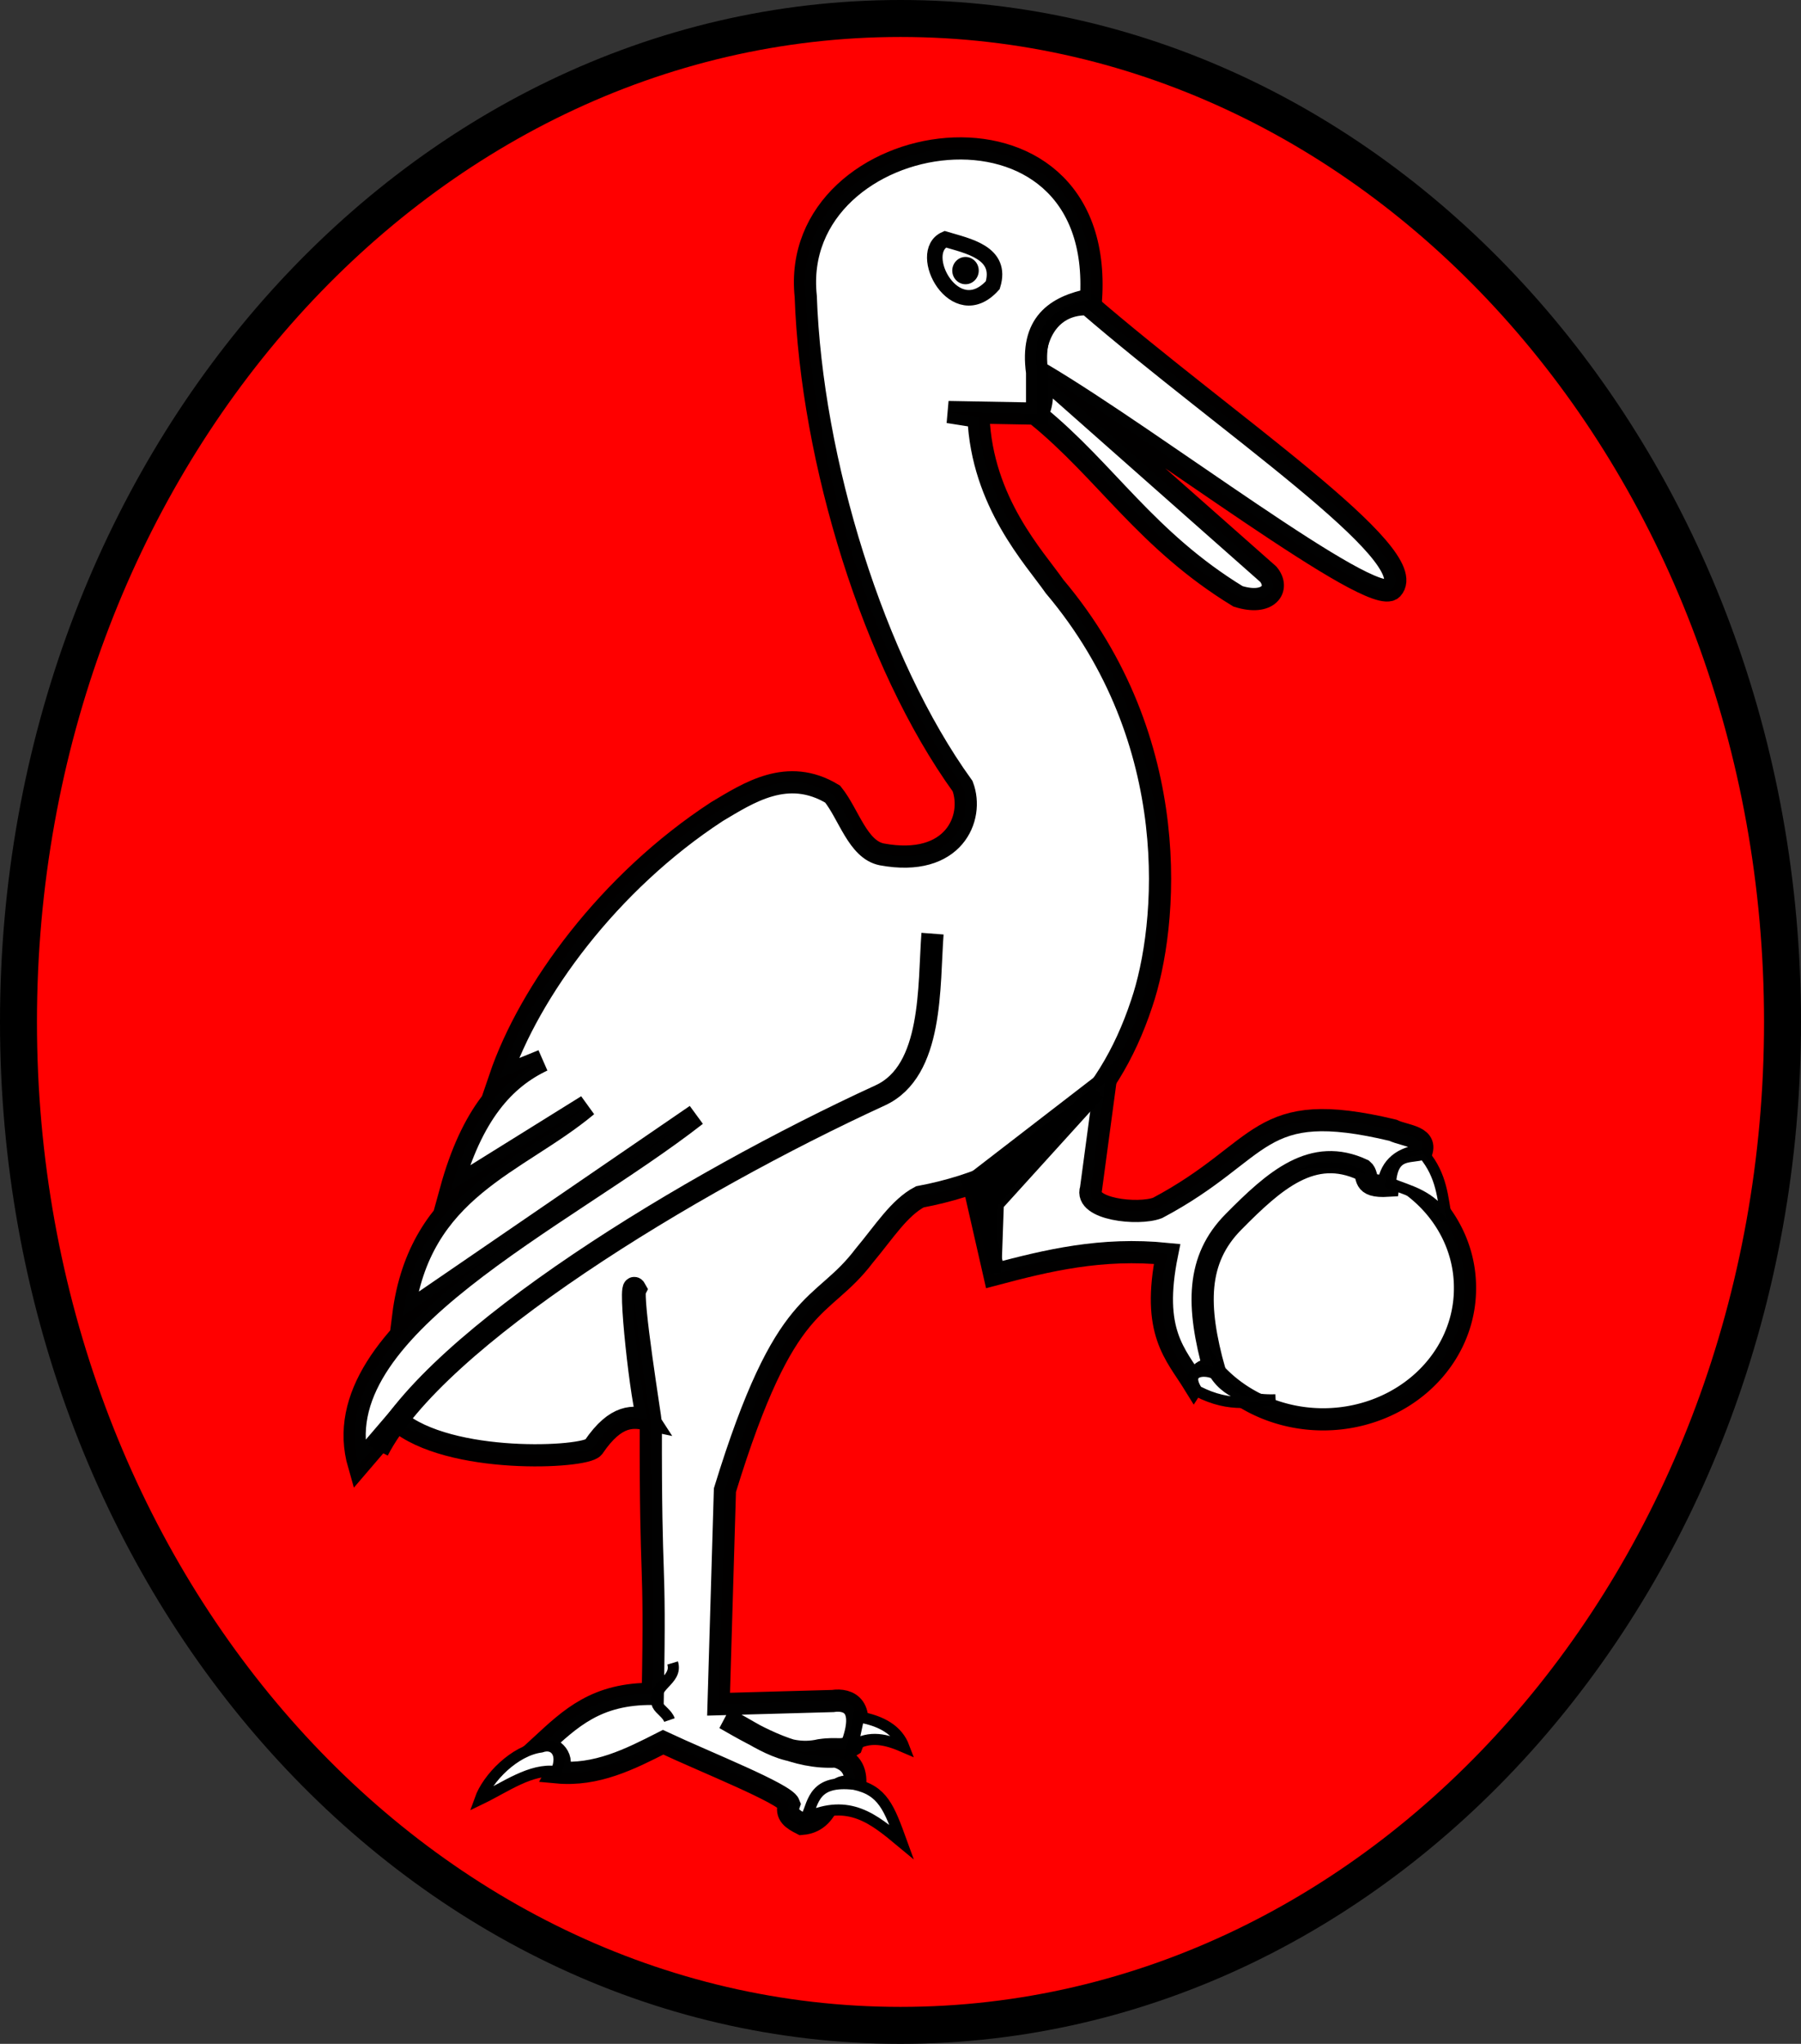 <?xml version="1.0" encoding="UTF-8" standalone="no"?>
<!-- Created with Inkscape (http://www.inkscape.org/) -->
<svg
   xmlns:dc="http://purl.org/dc/elements/1.1/"
   xmlns:cc="http://creativecommons.org/ns#"
   xmlns:rdf="http://www.w3.org/1999/02/22-rdf-syntax-ns#"
   xmlns:svg="http://www.w3.org/2000/svg"
   xmlns="http://www.w3.org/2000/svg"
   xmlns:sodipodi="http://sodipodi.sourceforge.net/DTD/sodipodi-0.dtd"
   xmlns:inkscape="http://www.inkscape.org/namespaces/inkscape"
   width="811.764"
   height="920.802"
   id="svg3530"
   sodipodi:version="0.32"
   inkscape:version="0.46"
   version="1.0"
   sodipodi:docname="Paus COA 1661 (alternative).svg"
   inkscape:output_extension="org.inkscape.output.svg.inkscape">
  <rect width="100%" height="100%" fill="#333333" stroke="none"/>
  <defs
     id="defs3532">
    <inkscape:perspective
       sodipodi:type="inkscape:persp3d"
       inkscape:vp_x="0 : 526.18109 : 1"
       inkscape:vp_y="0 : 1000 : 0"
       inkscape:vp_z="744.09448 : 526.18109 : 1"
       inkscape:persp3d-origin="372.04724 : 350.78739 : 1"
       id="perspective3538" />
  </defs>
  <sodipodi:namedview
     id="base"
     pagecolor="#ffffff"
     bordercolor="#666666"
     borderopacity="1.0"
     gridtolerance="10000"
     guidetolerance="10"
     objecttolerance="10"
     inkscape:pageopacity="0.0"
     inkscape:pageshadow="2"
     inkscape:zoom="0.35"
     inkscape:cx="375"
     inkscape:cy="520"
     inkscape:document-units="px"
     inkscape:current-layer="layer1"
     showgrid="false"
     inkscape:window-width="640"
     inkscape:window-height="713"
     inkscape:window-x="20"
     inkscape:window-y="20" />
  <g
     inkscape:label="Layer 1"
     inkscape:groupmode="layer"
     id="layer1"
     transform="translate(45.882,393.753)">
    <path
       d="M -37.554,66.648 C -37.554,316.321 140.437,518.721 360,518.721 C 579.563,518.721 757.554,316.321 757.554,66.648 C 757.554,-183.026 579.563,-385.426 360,-385.426 C 140.437,-385.426 -37.554,-183.026 -37.554,66.648 L -37.554,66.648 z"
       id="path3490"
       style="fill:#ff0000;fill-opacity:1;fill-rule:evenodd;stroke:#000000;stroke-width:16.655;stroke-miterlimit:4;stroke-dasharray:none" />
    <g
       transform="matrix(-1,0,0,1,710.146,-487.624)"
       id="g3492"
       inkscape:label="Calque 1">
      <g
         transform="translate(-2.857,-2.857)"
         id="g3494">
        <g
           id="g3496">
          <g
             id="g3498">
            <path
               style="opacity:1;fill:#ffffff;fill-opacity:1;fill-rule:evenodd;stroke:#000000;stroke-width:10;stroke-linecap:butt;stroke-linejoin:miter;marker:none;marker-start:none;marker-mid:none;marker-end:none;stroke-miterlimit:4;stroke-dasharray:none;stroke-dashoffset:0;stroke-opacity:0.996;visibility:visible;display:inline;overflow:visible"
               d="M 131.429,362.005 C 117.536,346.728 206.457,287.327 268.571,233.791 C 289.084,233.307 294.659,254.36 291.429,265.219 C 287.938,273.737 289.273,279.037 291.429,283.791 C 260.391,309.029 242.235,340.149 200.903,365.387 C 187.111,369.738 181.895,361.827 187.227,355.429 L 289.286,265.219 C 239.129,294.897 140.152,371.06 131.429,362.005 z"
               id="path3500"
               sodipodi:nodetypes="cccccccc" />
            <path
               style="opacity:1;fill:#ffffff;fill-opacity:1;fill-rule:evenodd;stroke:#000000;stroke-width:10;stroke-linecap:butt;stroke-linejoin:miter;marker:none;marker-start:none;marker-mid:none;marker-end:none;stroke-miterlimit:4;stroke-dasharray:none;stroke-dashoffset:0;stroke-opacity:0.996;visibility:visible;display:inline;overflow:visible"
               d="M 267.143,231.648 C 260.466,130.216 403.895,152.695 395.714,230.219 C 393.147,304.051 365.242,395.224 325,450.934 C 319.665,465.087 328.887,487.655 361.429,481.648 C 372.255,479.491 376.24,463.651 383.571,454.505 C 403.946,442.158 421.623,454.009 435.714,462.362 C 484.493,494.181 520.245,543.137 533.571,582.362 L 514.286,574.505 C 531.377,582.544 546.213,598.475 555.714,633.076 L 494.286,594.862 C 525.924,621.242 569.865,631.805 577.143,689.505 L 445.154,599.102 C 505.206,646.017 614.775,695.465 597.143,756.648 L 580,736.648 C 556.504,756.66 495.33,753.638 491.429,748.791 C 481.073,733.499 473.252,734.884 466.607,736.291 C 469.447,731.893 476.113,670.912 472.527,677.494 C 474.557,681.152 465.573,736.34 465.536,737.898 C 465.728,816.116 463.412,793.662 464.643,859.862 C 490.131,859.623 501.748,870.879 515,883.076 C 509.186,884.448 504.13,888.457 507.857,895.219 C 490.051,896.875 475.015,889.295 460,881.648 C 440.714,890.696 404.984,904.798 403.214,909.505 C 404.938,914.355 401.463,916.427 397.5,918.434 C 382.448,917.228 386.597,897.621 373.571,902.362 C 372.67,895.512 374.499,890.179 382.143,888.076 C 400.035,889.1 416.115,880.164 432.143,870.934 C 418.34,877.627 405.72,889.051 389.286,885.219 C 380.521,883.947 379.728,886.142 375,883.076 C 368.366,865.559 376.203,861.988 383.571,863.076 L 435,864.505 L 432.143,768.076 C 404.574,678.252 389.068,688.473 369.286,662.362 C 360.399,651.756 353.592,640.819 344.286,635.934 C 290.931,625.906 259.566,594.989 244.286,548.791 C 232.551,514.343 224.632,430.728 283.571,360.934 C 292.506,348.084 316.266,323.098 317.857,284.505 L 331.429,282.362 L 291.429,283.076 L 291.429,264.505 C 294.48,242.406 283.01,234.829 267.143,231.648 z"
               id="path3502"
               sodipodi:nodetypes="ccccccccccccccccccccccccccccccccccccccccc" />
            <path
               style="opacity:1;fill:#ffffff;fill-opacity:1;fill-rule:evenodd;stroke:#000000;stroke-width:7;stroke-linecap:butt;stroke-linejoin:miter;marker:none;marker-start:none;marker-mid:none;marker-end:none;stroke-miterlimit:4;stroke-dasharray:none;stroke-dashoffset:0;stroke-opacity:0.996;visibility:visible;display:inline;overflow:visible"
               d="M 311.429,225.219 C 306.871,210.515 322.713,207.547 332.857,204.505 C 346.27,210.462 328.41,244.078 311.429,225.219 z"
               id="path3504"
               sodipodi:nodetypes="ccc" />
            <path
               sodipodi:type="arc"
               style="opacity:1;fill:#000000;fill-opacity:1;stroke:#000000;stroke-width:3;stroke-linecap:round;stroke-miterlimit:4;stroke-dasharray:none;stroke-opacity:0.996"
               id="path3506"
               sodipodi:cx="315.17856"
               sodipodi:cy="214.50504"
               sodipodi:rx="4.4642859"
               sodipodi:ry="4.6428571"
               d="M 319.643,214.505 A 4.464,4.643 0 1 1 310.714,214.505 A 4.464,4.643 0 1 1 319.643,214.505 z"
               transform="translate(8.524,4.135)" />
          </g>
          <g
             id="g3508">
            <path
               sodipodi:type="arc"
               style="opacity:1;fill:#ffffff;fill-opacity:1;stroke:#000000;stroke-width:10;stroke-linecap:round;stroke-miterlimit:4;stroke-dasharray:none;stroke-opacity:0.996"
               id="path3510"
               sodipodi:cx="168.92857"
               sodipodi:cy="687.7193"
               sodipodi:rx="63.92857"
               sodipodi:ry="58.92857"
               d="M 232.857,687.719 A 63.929,58.929 0 1 1 105,687.719 A 63.929,58.929 0 1 1 232.857,687.719 z"
               transform="translate(-6.429,-10.714)" />
            <path
               style="opacity:1;fill:#ffffff;fill-opacity:1;fill-rule:evenodd;stroke:#000000;stroke-width:10;stroke-linecap:butt;stroke-linejoin:miter;marker:none;marker-start:none;marker-mid:none;marker-end:none;stroke-miterlimit:4;stroke-dasharray:none;stroke-dashoffset:0;stroke-opacity:0.996;visibility:visible;display:inline;overflow:visible"
               d="M 260.714,584.505 L 267.143,632.362 C 270.279,641.498 246.042,644.28 237.143,640.934 C 187.996,614.858 193.001,591.146 131.071,605.934 C 125.279,608.725 114.272,608.475 118.929,617.362 C 128.344,618.783 132.356,623.807 133.214,630.934 C 145.641,631.686 141.505,626.416 144.643,623.791 C 167.196,613.191 184.387,628.442 202.964,647.248 C 219.609,664.099 219.695,684.973 211.429,714.505 C 217.212,712.377 218.552,716.915 220.714,720.219 C 229.033,706.726 240.036,697.021 232.857,661.648 C 262.449,658.677 286.727,664.564 310.714,670.934 L 320,630.219 L 260.714,584.505 z"
               id="path3512"
               sodipodi:nodetypes="cccccccscccccc" />
            <path
               style="opacity:1;fill:#000000;fill-opacity:1;fill-rule:evenodd;stroke:#000000;stroke-width:5;stroke-linecap:butt;stroke-linejoin:miter;marker:none;marker-start:none;marker-mid:none;marker-end:none;stroke-miterlimit:4;stroke-dasharray:none;stroke-dashoffset:0;stroke-opacity:0.996;visibility:visible;display:inline;overflow:visible"
               d="M 263.571,589.505 L 308.929,639.505 L 310,669.862 L 320,628.434 L 263.571,589.505 z"
               id="path3514" />
            <path
               style="opacity:1;fill:none;fill-opacity:0.75;fill-rule:evenodd;stroke:#000000;stroke-width:10;stroke-linecap:butt;stroke-linejoin:miter;marker:none;marker-start:none;marker-mid:none;marker-end:none;stroke-miterlimit:4;stroke-dasharray:none;stroke-dashoffset:0;stroke-opacity:1;visibility:visible;display:inline;overflow:visible"
               d="M 338.571,517.362 C 340.356,540.848 338.135,579.2 362.143,590.219 C 448.572,629.891 562.554,699.491 588.571,750.219"
               id="path3516"
               sodipodi:nodetypes="csc" />
            <path
               style="opacity:1;fill:#ffffff;fill-opacity:1;fill-rule:evenodd;stroke:#000000;stroke-width:5;stroke-linecap:butt;stroke-linejoin:miter;marker:none;marker-start:none;marker-mid:none;marker-end:none;stroke-miterlimit:4;stroke-dasharray:none;stroke-dashoffset:0;stroke-opacity:0.997;visibility:visible;display:inline;overflow:visible"
               d="M 371.786,870.219 C 361.35,872.006 354.248,876.292 351.429,883.791 C 359.167,880.435 366.905,878.32 374.643,883.434 L 371.786,870.219 z"
               id="path3518"
               sodipodi:nodetypes="cccc" />
            <path
               style="opacity:1;fill:#ffffff;fill-opacity:1;fill-rule:evenodd;stroke:#000000;stroke-width:5;stroke-linecap:butt;stroke-linejoin:miter;marker:none;marker-start:none;marker-mid:none;marker-end:none;stroke-miterlimit:4;stroke-dasharray:none;stroke-dashoffset:0;stroke-opacity:0.997;visibility:visible;display:inline;overflow:visible"
               d="M 373.929,900.576 C 360.941,903.303 358.122,911.199 352.5,926.648 C 365.112,916.176 376.056,906.95 395.357,915.576 C 392.199,907.835 391.665,898.579 373.929,900.576 z"
               id="path3520"
               sodipodi:nodetypes="cccc" />
            <path
               style="opacity:1;fill:#ffffff;fill-opacity:1;fill-rule:evenodd;stroke:#000000;stroke-width:5;stroke-linecap:butt;stroke-linejoin:miter;marker:none;marker-start:none;marker-mid:none;marker-end:none;stroke-miterlimit:4;stroke-dasharray:none;stroke-dashoffset:0;stroke-opacity:0.997;visibility:visible;display:inline;overflow:visible"
               d="M 508.214,894.862 C 519.643,893.317 531.071,901.879 542.5,907.362 C 539.092,897.799 526.963,885.357 515,883.791 C 508.826,881.617 504.655,886.938 508.214,894.862 z"
               id="path3522"
               sodipodi:nodetypes="cccc" />
          </g>
        </g>
        <path
           style="opacity:1;fill:none;fill-opacity:0.75;fill-rule:evenodd;stroke:#000000;stroke-width:5;stroke-linecap:butt;stroke-linejoin:miter;marker:none;marker-start:none;marker-mid:none;marker-end:none;stroke-miterlimit:4;stroke-dasharray:none;stroke-dashoffset:0;stroke-opacity:0.997;visibility:visible;display:inline;overflow:visible"
           d="M 455.714,845.934 C 453.233,854.118 465.891,856.028 462.5,864.862 C 461.426,867.011 458.13,868.791 457.143,871.648"
           id="path3524"
           sodipodi:nodetypes="csc" />
        <path
           style="opacity:1;fill:#ffffff;fill-opacity:1;fill-rule:evenodd;stroke:#000000;stroke-width:5;stroke-linecap:butt;stroke-linejoin:miter;marker:none;marker-start:none;marker-mid:none;marker-end:none;stroke-miterlimit:4;stroke-dasharray:none;stroke-dashoffset:0;stroke-opacity:0.996;visibility:visible;display:inline;overflow:visible"
           d="M 211.429,715.576 C 204.837,726.071 192.406,727.724 183.929,727.362 C 193.778,727.841 203.81,731.41 219.286,723.434 C 225.385,714.144 216.226,713.285 211.429,715.576 z"
           id="path3526"
           sodipodi:nodetypes="cccc" />
        <path
           style="opacity:1;fill:#ffffff;fill-opacity:1;fill-rule:evenodd;stroke:#000000;stroke-width:5;stroke-linecap:butt;stroke-linejoin:miter;marker:none;marker-start:none;marker-mid:none;marker-end:none;stroke-miterlimit:4;stroke-dasharray:none;stroke-dashoffset:0;stroke-opacity:0.996;visibility:visible;display:inline;overflow:visible"
           d="M 117.143,616.648 C 108.937,626.496 108.664,636.345 106.847,646.194 C 114.312,634.947 123.408,633.487 132.143,629.862 C 131.208,615.294 123.029,618.837 117.143,616.648 z"
           id="path3528"
           sodipodi:nodetypes="cccc" />
      </g>
    </g>
  </g>
</svg>
